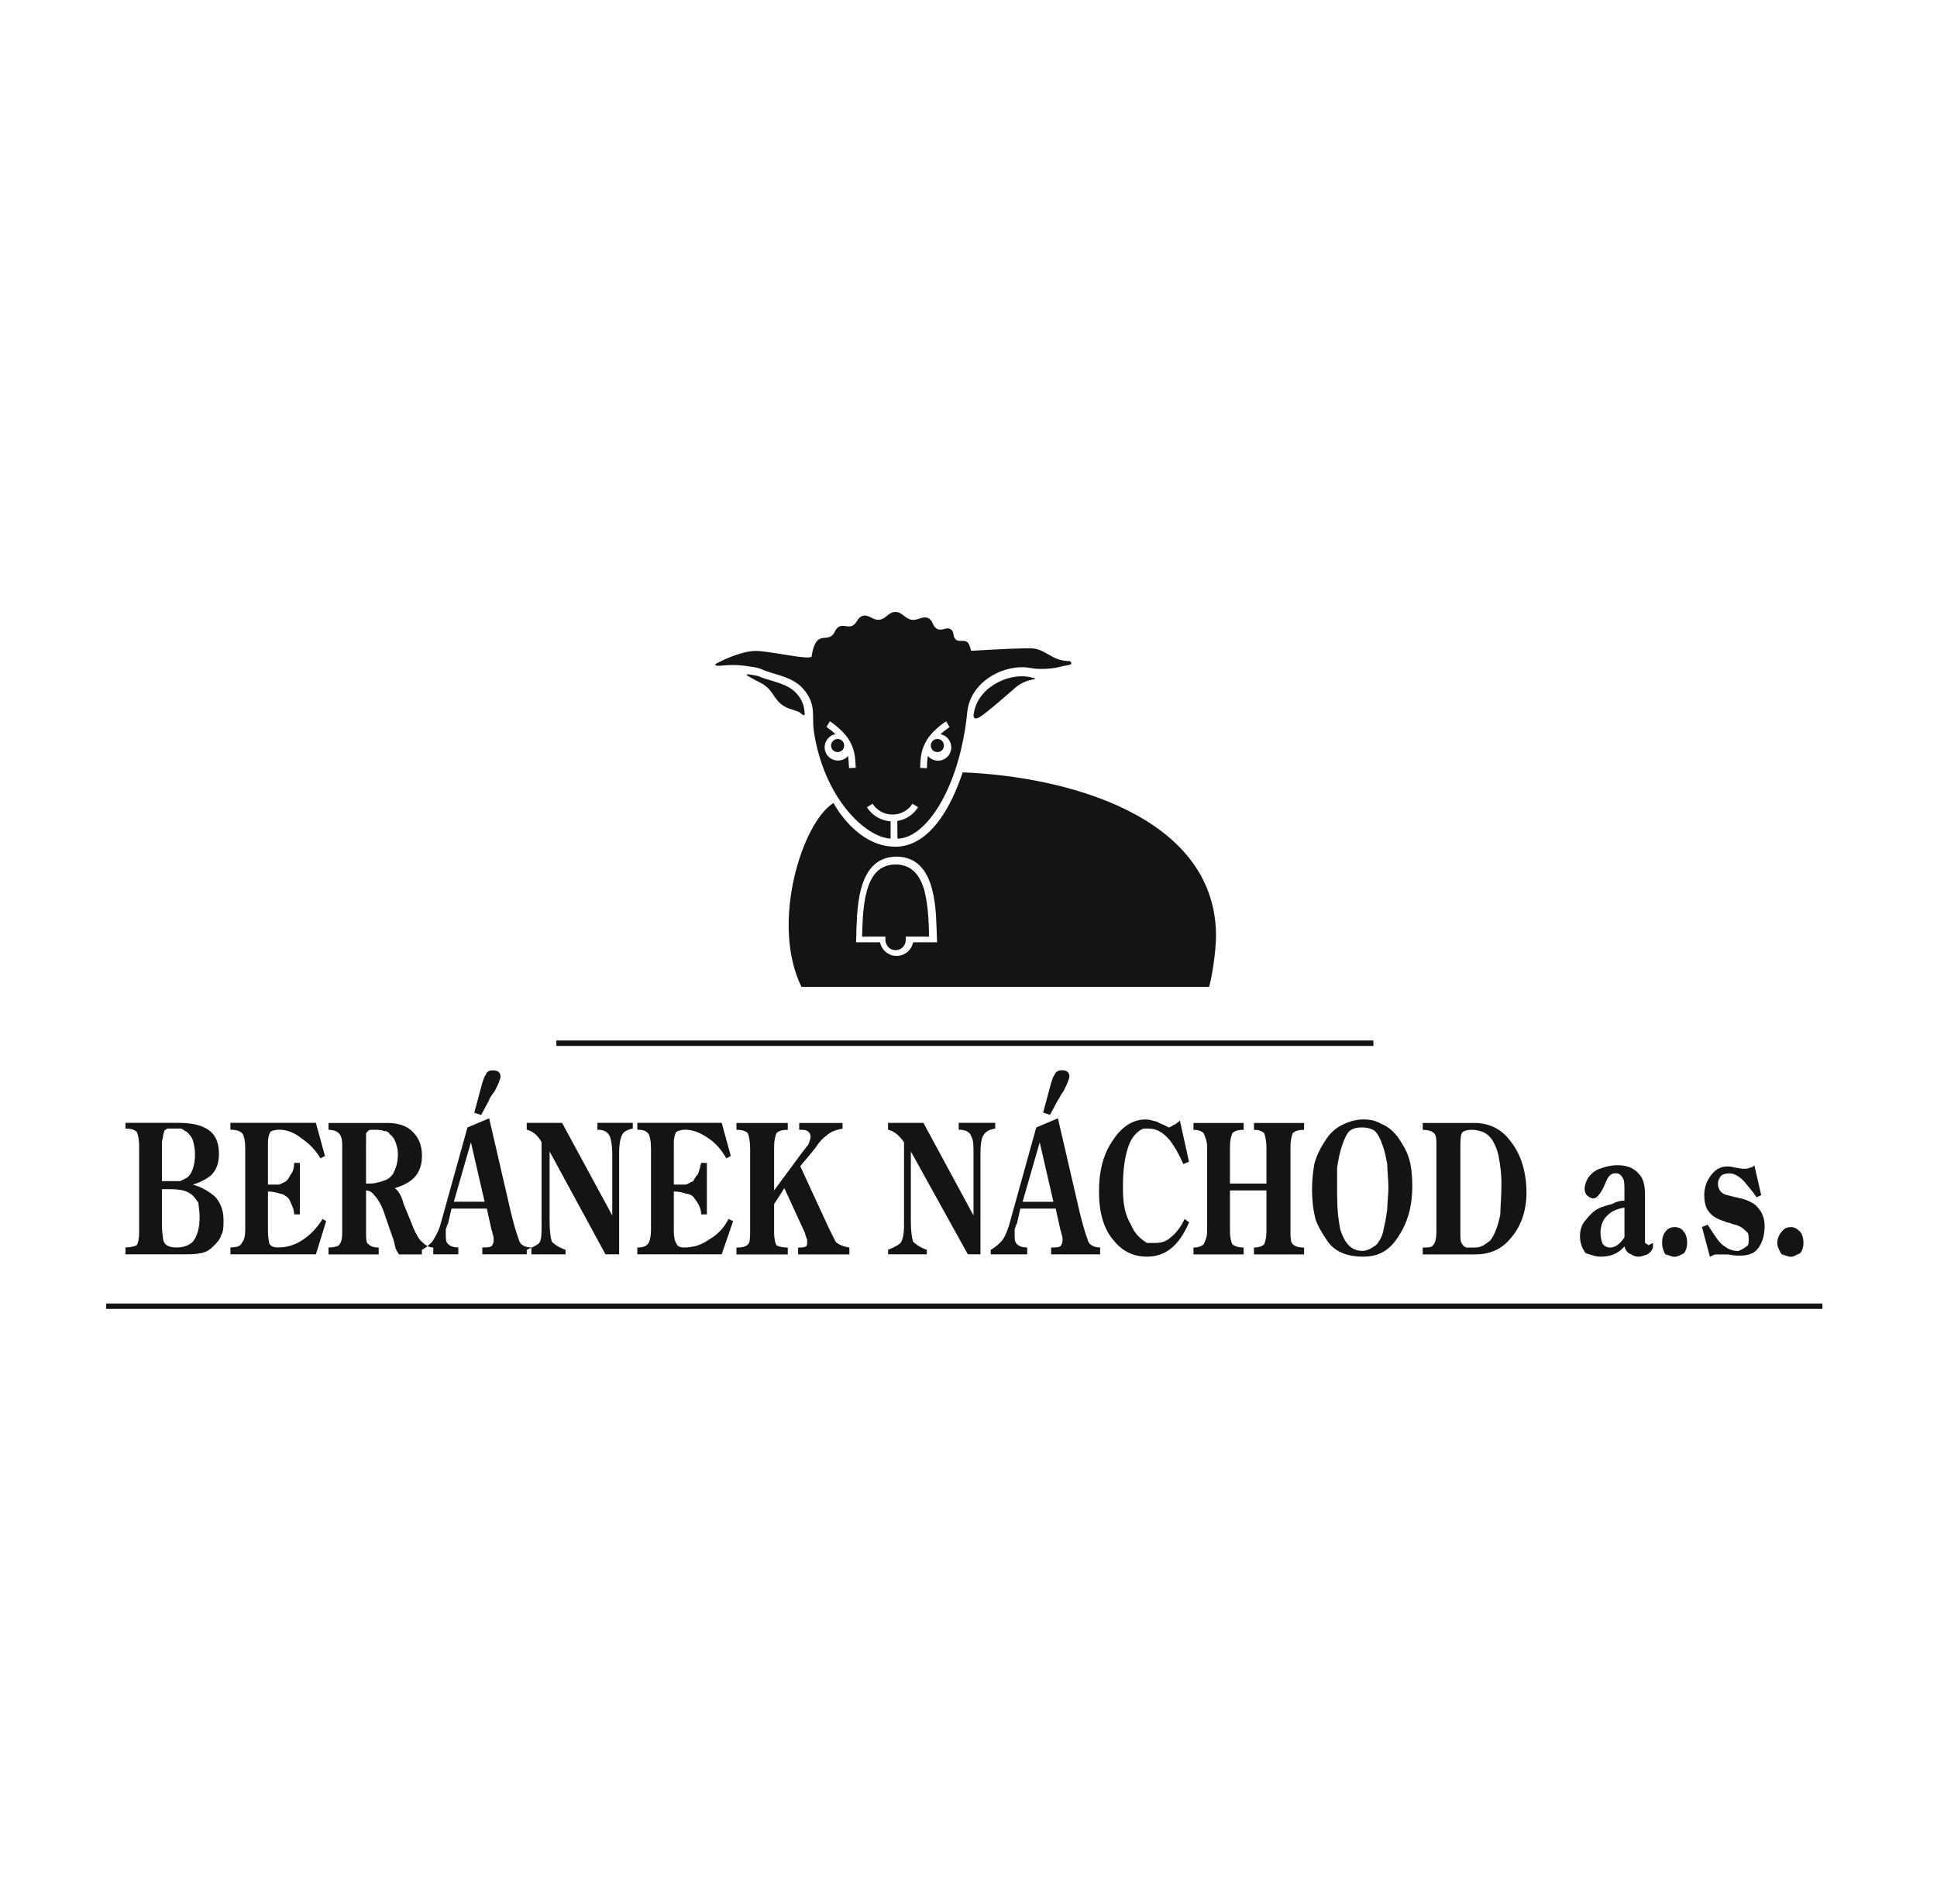 <svg width="60" height="59" viewBox="0 0 60 59" fill="none" xmlns="http://www.w3.org/2000/svg">
<g clip-path="url(#clip0_3840_30242)">
<path d="M56.451 40.387H3.289V40.554H56.451V40.387Z" fill="#151414"/>
<path d="M42.543 32.238H17.234V32.406H42.543V32.238Z" fill="#151414"/>
<path fill-rule="evenodd" clip-rule="evenodd" d="M54.095 38.619C54.095 38.619 54.025 38.689 53.848 38.76C53.707 38.76 53.566 38.725 53.424 38.619C53.248 38.514 53.107 38.265 52.895 37.946L52.719 38.017L52.966 38.939C53.036 38.903 53.107 38.867 53.142 38.867H53.531C53.707 38.903 53.813 38.903 53.883 38.903C54.095 38.903 54.307 38.867 54.448 38.69C54.589 38.514 54.66 38.265 54.66 37.981C54.66 37.769 54.589 37.556 54.448 37.415C54.377 37.309 54.236 37.238 54.06 37.167C53.954 37.131 53.742 37.096 53.495 37.026C53.319 36.99 53.214 36.849 53.214 36.672C53.214 36.6 53.249 36.495 53.319 36.424C53.354 36.388 53.46 36.354 53.566 36.354C53.707 36.354 53.848 36.424 54.025 36.602C54.131 36.743 54.273 36.886 54.414 37.098L54.554 37.027L54.343 36.105C54.307 36.141 54.272 36.177 54.202 36.177C54.166 36.212 54.06 36.212 53.99 36.212C53.92 36.212 53.813 36.177 53.742 36.177C53.637 36.141 53.566 36.141 53.495 36.141C53.283 36.141 53.107 36.247 52.966 36.461C52.861 36.602 52.79 36.814 52.79 37.027C52.79 37.204 52.825 37.381 52.896 37.488C53.002 37.665 53.178 37.77 53.425 37.842C53.461 37.877 53.566 37.877 53.637 37.913C53.707 37.948 53.813 37.948 53.849 37.983C53.956 38.018 54.025 38.09 54.096 38.16C54.166 38.195 54.166 38.301 54.166 38.408C54.166 38.515 54.166 38.585 54.096 38.62L54.095 38.619Z" fill="#151414"/>
<path fill-rule="evenodd" clip-rule="evenodd" d="M41.559 34.861C41.347 34.967 41.171 35.144 41.064 35.321C40.923 35.534 40.783 35.782 40.712 36.066C40.676 36.278 40.641 36.562 40.641 36.845C40.641 37.199 40.676 37.482 40.746 37.766C40.817 37.979 40.922 38.156 41.063 38.368C41.31 38.793 41.734 38.935 42.229 38.935C42.688 38.935 43.041 38.758 43.324 38.297C43.605 37.872 43.747 37.375 43.747 36.738C43.747 36.42 43.712 36.1 43.642 35.888C43.571 35.639 43.43 35.427 43.289 35.214C43.113 35.002 42.972 34.896 42.795 34.825C42.618 34.719 42.442 34.684 42.23 34.684C41.983 34.684 41.771 34.755 41.559 34.861ZM42.83 35.498C42.901 35.675 42.935 35.888 42.971 36.065C42.971 36.277 43.007 36.525 43.007 36.809C43.007 37.022 42.971 37.27 42.971 37.482C42.935 37.731 42.901 37.907 42.866 38.049C42.83 38.297 42.725 38.474 42.618 38.58C42.477 38.685 42.335 38.756 42.195 38.756C41.876 38.756 41.664 38.544 41.524 38.119C41.453 37.8 41.418 37.445 41.418 36.985V36.17C41.454 35.958 41.489 35.745 41.559 35.532C41.63 35.32 41.7 35.143 41.806 35.036C41.912 34.965 42.018 34.931 42.195 34.931C42.335 34.931 42.476 34.966 42.583 35.036C42.688 35.142 42.759 35.284 42.83 35.497V35.498Z" fill="#151414"/>
<path fill-rule="evenodd" clip-rule="evenodd" d="M55.474 38.938C55.58 38.938 55.651 38.867 55.757 38.833C55.828 38.761 55.864 38.62 55.864 38.515C55.864 38.373 55.828 38.231 55.757 38.161C55.652 38.055 55.581 38.02 55.474 38.02C55.368 38.02 55.263 38.055 55.192 38.161C55.12 38.232 55.051 38.373 55.051 38.515C55.051 38.62 55.122 38.763 55.192 38.868C55.261 38.868 55.368 38.94 55.474 38.94V38.938Z" fill="#151414"/>
<path fill-rule="evenodd" clip-rule="evenodd" d="M51.873 38.938C51.979 38.938 52.084 38.867 52.156 38.833C52.225 38.761 52.261 38.62 52.261 38.515C52.261 38.373 52.225 38.231 52.156 38.161C52.086 38.055 51.979 38.02 51.873 38.02C51.766 38.02 51.661 38.055 51.59 38.161C51.52 38.232 51.484 38.373 51.484 38.515C51.484 38.62 51.52 38.763 51.59 38.868C51.661 38.868 51.766 38.94 51.873 38.94V38.938Z" fill="#151414"/>
<path fill-rule="evenodd" clip-rule="evenodd" d="M49.93 37.307C49.789 37.343 49.648 37.378 49.506 37.448C49.365 37.519 49.223 37.661 49.118 37.802C49.013 37.908 48.941 38.086 48.941 38.298C48.941 38.511 49.011 38.688 49.118 38.829C49.258 38.865 49.401 38.935 49.577 38.935C49.86 38.935 50.107 38.863 50.319 38.617C50.355 38.758 50.424 38.829 50.531 38.865C50.566 38.9 50.673 38.936 50.743 38.936C50.848 38.936 50.919 38.9 51.026 38.865C51.095 38.829 51.166 38.759 51.202 38.652V38.511L51.061 38.581C51.026 38.545 50.955 38.511 50.955 38.511V36.987C50.955 36.704 50.885 36.491 50.778 36.385C50.638 36.209 50.426 36.102 50.107 36.102C49.86 36.102 49.648 36.173 49.472 36.243C49.224 36.385 49.119 36.562 49.084 36.81C49.084 36.916 49.119 37.023 49.189 37.059C49.224 37.094 49.294 37.13 49.365 37.13C49.47 37.13 49.612 36.953 49.753 36.598C49.823 36.421 49.93 36.35 50.035 36.35C50.14 36.35 50.211 36.385 50.282 36.527C50.318 36.598 50.318 36.739 50.318 36.88V37.199C50.177 37.199 50.07 37.234 49.93 37.304V37.307ZM50.319 38.334C50.178 38.547 50.036 38.654 49.86 38.654C49.789 38.654 49.718 38.618 49.648 38.548C49.612 38.477 49.577 38.335 49.577 38.194C49.577 37.981 49.648 37.769 49.824 37.628C49.93 37.521 50.107 37.451 50.319 37.415V38.337V38.334Z" fill="#151414"/>
<path fill-rule="evenodd" clip-rule="evenodd" d="M46.79 38.369C47.107 38.016 47.284 37.519 47.284 36.953C47.284 36.315 47.107 35.749 46.79 35.359C46.507 34.97 46.119 34.793 45.66 34.793H44.07V35.005C44.211 35.005 44.353 35.041 44.423 35.111C44.494 35.182 44.494 35.324 44.494 35.465V38.157C44.494 38.369 44.459 38.511 44.389 38.582C44.353 38.653 44.212 38.653 44.07 38.653V38.866H45.694C46.118 38.866 46.506 38.724 46.789 38.369H46.79ZM45.413 38.652C45.341 38.616 45.307 38.581 45.272 38.511C45.236 38.475 45.236 38.334 45.236 38.121V35.642C45.236 35.322 45.236 35.145 45.307 35.075C45.343 35.04 45.448 35.004 45.59 35.004C45.732 35.004 45.837 35.04 45.943 35.075C46.084 35.147 46.155 35.217 46.226 35.324C46.331 35.501 46.402 35.678 46.438 35.926C46.473 36.103 46.509 36.386 46.509 36.67C46.509 37.095 46.473 37.413 46.473 37.627C46.403 37.981 46.297 38.265 46.156 38.442C46.051 38.513 45.98 38.583 45.874 38.619C45.803 38.654 45.698 38.654 45.591 38.654H45.415L45.413 38.652Z" fill="#151414"/>
<path fill-rule="evenodd" clip-rule="evenodd" d="M40.043 35.111C40.114 35.04 40.219 35.005 40.395 35.005V34.793H38.843V35.005C38.983 35.005 39.09 35.041 39.16 35.111C39.195 35.217 39.229 35.359 39.229 35.536V36.67H38.099V35.536C38.099 35.324 38.135 35.217 38.17 35.111C38.241 35.04 38.346 35.005 38.523 35.005V34.793H36.969V35.005C37.111 35.005 37.216 35.041 37.286 35.111C37.321 35.217 37.391 35.324 37.391 35.536V38.158C37.391 38.335 37.321 38.476 37.286 38.548C37.216 38.619 37.109 38.653 36.969 38.653V38.866H38.523V38.653C38.382 38.653 38.24 38.617 38.17 38.548C38.135 38.476 38.099 38.335 38.099 38.158V36.883H39.229V38.158C39.229 38.335 39.194 38.476 39.16 38.548C39.089 38.619 38.983 38.653 38.843 38.653V38.866H40.395V38.653C40.219 38.653 40.112 38.617 40.043 38.548C39.973 38.476 39.973 38.335 39.973 38.158V35.536C39.973 35.324 40.008 35.217 40.043 35.111Z" fill="#151414"/>
<path fill-rule="evenodd" clip-rule="evenodd" d="M17.518 38.863V38.722C17.306 38.651 17.165 38.545 17.094 38.474C17.058 38.368 17.024 38.156 17.024 37.836V35.675L18.755 38.863H19.178V35.711C19.178 35.462 19.214 35.285 19.248 35.214C19.284 35.073 19.424 35.002 19.601 34.966V34.789H18.506V35.002C18.718 35.002 18.823 35.073 18.894 35.214C18.93 35.32 18.965 35.498 18.965 35.746V37.659L17.411 34.79H16.316V35.003C16.493 35.039 16.669 35.18 16.776 35.392V37.943C16.776 38.227 16.776 38.404 16.706 38.509C16.656 38.559 16.568 38.61 16.459 38.661V38.864H17.518V38.863Z" fill="#151414"/>
<path fill-rule="evenodd" clip-rule="evenodd" d="M15.151 34.084C15.151 34.049 15.22 33.943 15.327 33.802C15.398 33.66 15.468 33.518 15.468 33.482C15.503 33.412 15.503 33.377 15.503 33.341C15.503 33.27 15.468 33.235 15.432 33.2C15.361 33.164 15.327 33.164 15.256 33.164C15.151 33.164 15.08 33.2 15.044 33.305C15.008 33.341 14.973 33.447 14.939 33.553L14.691 34.475L14.903 34.546L15.151 34.086V34.084Z" fill="#151414"/>
<path fill-rule="evenodd" clip-rule="evenodd" d="M20.095 38.509C20.024 38.615 19.919 38.651 19.742 38.651V38.863H22.355L22.708 37.836L22.567 37.765C22.427 38.049 22.215 38.261 21.967 38.402C21.72 38.579 21.473 38.651 21.191 38.651C21.05 38.651 20.979 38.615 20.944 38.509C20.908 38.474 20.872 38.332 20.872 38.156V36.916C21.049 36.916 21.155 36.952 21.261 36.987C21.366 36.987 21.473 37.057 21.508 37.128C21.544 37.164 21.613 37.271 21.649 37.341C21.684 37.412 21.72 37.518 21.72 37.625H21.896V36.03H21.72C21.684 36.171 21.649 36.314 21.615 36.384C21.544 36.455 21.509 36.525 21.473 36.596C21.367 36.632 21.296 36.702 21.225 36.702H20.872V35.391C20.872 35.25 20.908 35.143 20.944 35.073C21.015 35.037 21.084 35.002 21.227 35.002C21.474 35.002 21.721 35.107 21.969 35.285C22.18 35.428 22.357 35.639 22.498 35.888L22.638 35.816L22.355 34.789H19.742V35.002C19.919 35.002 20.025 35.037 20.095 35.143C20.13 35.213 20.165 35.355 20.165 35.568V38.119C20.165 38.295 20.129 38.437 20.095 38.508V38.509Z" fill="#151414"/>
<path fill-rule="evenodd" clip-rule="evenodd" d="M32.948 33.798C33.019 33.657 33.089 33.514 33.089 33.478C33.124 33.408 33.124 33.373 33.124 33.337C33.124 33.266 33.089 33.231 33.053 33.196C32.982 33.16 32.948 33.16 32.877 33.16C32.806 33.16 32.701 33.196 32.665 33.301C32.63 33.337 32.594 33.443 32.56 33.55L32.312 34.471L32.524 34.542L32.772 34.082C32.807 34.046 32.843 33.94 32.948 33.799V33.798Z" fill="#151414"/>
<path fill-rule="evenodd" clip-rule="evenodd" d="M24.969 38.617C24.898 38.653 24.828 38.653 24.722 38.653V38.866H26.31V38.653C26.098 38.617 25.957 38.548 25.886 38.476C25.851 38.406 25.781 38.264 25.674 38.051L24.791 36.138C24.827 36.068 25.003 35.89 25.251 35.572C25.393 35.359 25.498 35.254 25.603 35.182C25.709 35.077 25.886 35.005 26.098 34.97V34.793H24.756V35.005C24.863 35.005 24.968 35.005 25.003 35.041C25.074 35.077 25.109 35.147 25.109 35.218C25.109 35.289 25.073 35.359 25.038 35.466C25.002 35.502 24.897 35.643 24.79 35.784L23.978 36.883V35.536C23.978 35.324 24.014 35.217 24.049 35.111C24.119 35.04 24.226 35.005 24.402 35.005V34.793H22.812V35.005C22.989 35.005 23.095 35.041 23.165 35.111C23.201 35.217 23.236 35.359 23.236 35.572V38.017C23.236 38.265 23.236 38.442 23.201 38.513C23.131 38.619 23.024 38.654 22.812 38.654V38.867H24.402V38.654C24.226 38.654 24.119 38.619 24.049 38.583C24.014 38.513 23.978 38.371 23.978 38.194V37.308L24.296 36.813L24.931 38.195C24.966 38.336 25.002 38.408 25.002 38.408V38.513C25.002 38.549 25.002 38.583 24.966 38.619L24.969 38.617Z" fill="#151414"/>
<path fill-rule="evenodd" clip-rule="evenodd" d="M10.101 37.836L9.995 37.765C9.818 38.049 9.607 38.261 9.395 38.402C9.147 38.579 8.866 38.651 8.618 38.651C8.476 38.651 8.371 38.615 8.335 38.509C8.335 38.474 8.3 38.332 8.3 38.156V36.916C8.441 36.916 8.583 36.952 8.688 36.987C8.759 36.987 8.864 37.057 8.935 37.128C8.971 37.164 9.007 37.271 9.041 37.341C9.076 37.412 9.112 37.518 9.112 37.625H9.288V36.03H9.112C9.112 36.171 9.076 36.314 9.007 36.384C8.971 36.455 8.935 36.525 8.864 36.596C8.793 36.632 8.688 36.702 8.617 36.702H8.3V35.391C8.3 35.25 8.335 35.143 8.371 35.073C8.407 35.037 8.512 35.002 8.654 35.002C8.901 35.002 9.147 35.107 9.359 35.285C9.571 35.428 9.783 35.639 9.925 35.888L10.066 35.816L9.784 34.789H7.137V35.002C7.313 35.002 7.454 35.037 7.525 35.143C7.56 35.213 7.596 35.355 7.596 35.568V38.119C7.596 38.295 7.56 38.437 7.491 38.508C7.455 38.614 7.314 38.649 7.138 38.649V38.862H9.786L10.103 37.835L10.101 37.836Z" fill="#151414"/>
<path fill-rule="evenodd" clip-rule="evenodd" d="M13.421 38.862H14.197V38.65C14.057 38.65 13.95 38.614 13.88 38.544C13.809 38.473 13.809 38.403 13.809 38.261V38.084C13.845 38.012 13.845 37.942 13.88 37.907L13.986 37.446H15.08L15.221 38.084C15.221 38.119 15.257 38.155 15.257 38.225C15.292 38.296 15.292 38.366 15.292 38.437C15.292 38.509 15.257 38.579 15.221 38.614C15.152 38.65 15.08 38.65 14.94 38.65V38.862H16.317V38.721C16.367 38.701 16.415 38.68 16.458 38.66V38.651C16.282 38.651 16.105 38.58 16.07 38.403C15.965 38.119 15.894 37.837 15.823 37.553L15.152 34.648L14.48 34.932L13.633 37.978C13.563 38.191 13.457 38.367 13.386 38.474C13.348 38.513 13.3 38.56 13.242 38.608C13.296 38.635 13.353 38.651 13.421 38.651V38.864V38.862ZM14.587 35.392L15.011 37.233H14.058L14.587 35.392Z" fill="#151414"/>
<path fill-rule="evenodd" clip-rule="evenodd" d="M6.217 38.829C6.393 38.793 6.5 38.723 6.605 38.616C6.712 38.511 6.817 38.404 6.853 38.263C6.924 38.157 6.924 37.979 6.924 37.802C6.924 37.484 6.818 37.235 6.641 37.057C6.464 36.916 6.253 36.775 5.97 36.703C6.217 36.632 6.393 36.526 6.534 36.419C6.711 36.243 6.782 36.03 6.782 35.746C6.782 35.357 6.641 35.073 6.322 34.932C6.111 34.826 5.828 34.789 5.475 34.789H3.887V34.966C4.063 34.966 4.17 35.002 4.239 35.072C4.275 35.143 4.31 35.32 4.31 35.497V38.188C4.31 38.401 4.275 38.507 4.239 38.578C4.17 38.614 4.063 38.649 3.887 38.649V38.862H5.722C5.899 38.862 6.075 38.862 6.217 38.826V38.829ZM5.017 35.392C5.017 35.321 5.053 35.251 5.053 35.18C5.053 35.144 5.088 35.074 5.088 35.039C5.124 35.003 5.158 34.967 5.193 34.967H5.617C5.687 35.003 5.722 35.039 5.793 35.073C5.863 35.144 5.934 35.214 5.97 35.321C6.005 35.428 6.041 35.605 6.041 35.746C6.041 36.136 5.935 36.384 5.793 36.489C5.722 36.525 5.653 36.561 5.582 36.595H5.017V35.391V35.392ZM5.053 38.404C5.053 38.332 5.017 38.191 5.017 38.014V36.845H5.264C5.547 36.845 5.759 36.88 5.9 36.986C6.007 37.056 6.076 37.163 6.147 37.27C6.147 37.375 6.183 37.518 6.183 37.695C6.183 38.049 6.113 38.297 5.971 38.474C5.866 38.579 5.688 38.651 5.476 38.651C5.229 38.651 5.088 38.579 5.053 38.402V38.404Z" fill="#151414"/>
<path fill-rule="evenodd" clip-rule="evenodd" d="M11.727 38.653C11.586 38.653 11.48 38.617 11.41 38.548C11.339 38.512 11.339 38.371 11.339 38.194V36.883C11.41 36.883 11.515 36.919 11.586 37.024C11.692 37.13 11.834 37.342 11.939 37.697L12.186 38.406C12.222 38.512 12.222 38.583 12.258 38.689C12.293 38.76 12.329 38.83 12.363 38.866H13.069V38.724C13.135 38.691 13.193 38.651 13.243 38.61C13.159 38.566 13.085 38.492 13 38.406C12.928 38.301 12.823 38.123 12.752 37.91L12.505 37.308C12.469 37.167 12.435 37.095 12.4 37.025C12.364 36.954 12.294 36.849 12.223 36.813C12.471 36.742 12.682 36.636 12.823 36.493C13 36.316 13.071 36.068 13.071 35.82C13.071 35.466 12.964 35.218 12.718 35.005C12.542 34.864 12.294 34.793 12.011 34.793H10.176V35.005C10.317 35.005 10.423 35.041 10.494 35.111C10.564 35.182 10.6 35.288 10.6 35.465V38.192C10.6 38.405 10.564 38.511 10.494 38.582C10.459 38.617 10.318 38.653 10.176 38.653V38.866H11.73V38.653H11.727ZM11.339 35.431V35.111C11.374 35.075 11.41 35.005 11.48 35.005H11.621C11.69 35.005 11.797 35.005 11.902 35.041C11.973 35.041 12.043 35.077 12.079 35.147C12.184 35.217 12.221 35.324 12.255 35.395C12.29 35.501 12.326 35.608 12.326 35.749C12.326 36.031 12.255 36.209 12.185 36.351C12.15 36.421 12.044 36.528 11.938 36.563C11.832 36.599 11.761 36.635 11.69 36.635C11.621 36.67 11.514 36.67 11.373 36.67H11.338V35.431H11.339Z" fill="#151414"/>
<path fill-rule="evenodd" clip-rule="evenodd" d="M34.959 35.498C35.064 35.214 35.24 35.037 35.418 34.967H35.594C35.806 34.967 36.018 35.073 36.23 35.321C36.371 35.498 36.513 35.746 36.654 36.066L36.83 35.995L36.548 34.719C36.477 34.789 36.372 34.861 36.337 34.861C36.301 34.896 36.231 34.932 36.196 34.932C36.09 34.861 35.948 34.826 35.843 34.755C35.702 34.719 35.596 34.684 35.49 34.684C35.067 34.684 34.714 34.932 34.431 35.392C34.15 35.818 34.043 36.35 34.043 36.88V36.95C34.043 37.552 34.184 38.084 34.502 38.438C34.785 38.792 35.138 38.935 35.526 38.935C36.09 38.935 36.514 38.616 36.833 37.872L36.692 37.766C36.587 38.014 36.409 38.227 36.268 38.333C36.127 38.474 35.951 38.51 35.775 38.51H35.527C35.351 38.404 35.139 38.226 35.032 37.943C34.856 37.659 34.785 37.306 34.785 36.88V36.703C34.785 36.208 34.856 35.782 34.961 35.499L34.959 35.498Z" fill="#151414"/>
<path fill-rule="evenodd" clip-rule="evenodd" d="M32.559 38.651V38.864H34.077V38.651C33.901 38.651 33.724 38.58 33.689 38.403C33.584 38.119 33.513 37.837 33.442 37.553L32.77 34.648L32.099 34.932L31.252 37.978C31.181 38.191 31.111 38.367 31.005 38.474C30.934 38.546 30.828 38.651 30.688 38.722V38.864H31.818V38.651C31.676 38.651 31.57 38.616 31.501 38.546C31.43 38.474 31.43 38.404 31.43 38.262V38.085C31.465 38.014 31.465 37.944 31.501 37.908L31.606 37.447H32.701L32.842 38.085C32.842 38.12 32.877 38.156 32.877 38.226C32.913 38.297 32.913 38.367 32.913 38.439C32.913 38.51 32.877 38.58 32.843 38.616C32.772 38.651 32.702 38.651 32.56 38.651H32.559ZM31.676 37.235L32.206 35.393L32.63 37.235H31.676Z" fill="#151414"/>
<path fill-rule="evenodd" clip-rule="evenodd" d="M29.982 38.863H30.37V35.711C30.37 35.462 30.405 35.285 30.439 35.214C30.511 35.073 30.616 35.002 30.828 34.966V34.789H29.697V35.002C29.909 35.002 30.05 35.073 30.086 35.214C30.155 35.32 30.155 35.498 30.155 35.746V37.659L28.603 34.79H27.508V35.003C27.684 35.039 27.86 35.18 28.003 35.392V37.943C28.003 38.227 27.967 38.404 27.897 38.509C27.828 38.579 27.686 38.651 27.509 38.722V38.863H28.709V38.722C28.497 38.651 28.357 38.545 28.285 38.474C28.25 38.368 28.214 38.156 28.214 37.836V35.675L29.98 38.863H29.982Z" fill="#151414"/>
<path fill-rule="evenodd" clip-rule="evenodd" d="M30.389 22.189C30.641 22.012 30.991 21.707 31.467 21.293C31.651 21.14 31.855 21.072 32.029 21.047C32.163 21.026 31.874 20.973 31.874 20.973C31.216 20.849 30.245 21.31 30.156 22.164C30.156 22.164 30.142 22.362 30.389 22.189Z" fill="#151414"/>
<path fill-rule="evenodd" clip-rule="evenodd" d="M24.928 22.141C24.921 21.982 24.899 21.843 24.814 21.681C24.667 21.422 24.475 21.294 24.253 21.209C23.999 21.104 23.726 21.054 23.479 20.944C23.03 20.856 22.959 20.848 23.553 21.153C23.966 21.358 23.945 21.681 24.299 21.887C24.483 21.996 24.72 22.015 24.804 22.099C24.896 22.192 24.924 22.152 24.928 22.141Z" fill="#151414"/>
<path fill-rule="evenodd" clip-rule="evenodd" d="M22.353 20.622C22.55 20.605 22.833 20.586 23.172 20.643C23.304 20.668 23.445 20.668 23.6 20.739C24.095 20.956 24.688 20.949 25.042 21.568C25.261 21.958 25.145 22.259 25.216 22.702C25.555 24.808 26.855 25.953 27.587 25.982V25.447C27.277 25.426 27.011 25.258 26.852 25.011L27.028 24.902C27.158 25.104 27.384 25.238 27.646 25.238C27.908 25.238 28.134 25.104 28.265 24.902L28.439 25.011C28.298 25.235 28.063 25.394 27.795 25.436L27.799 25.983C28.671 25.983 29.721 24.441 29.961 22.069C30.064 21.059 31.183 20.552 31.919 20.697C32.29 20.768 32.72 20.69 32.768 20.676C33.054 20.594 33.283 20.623 33.145 20.484C32.545 20.484 32.403 20.087 31.912 20.087C31.156 20.087 30.086 20.172 30.082 20.161C30.071 20.161 30.05 19.984 29.977 19.909C29.87 19.799 29.715 19.913 29.602 19.81C29.506 19.725 29.566 19.587 29.463 19.505C29.332 19.402 29.184 19.562 29.032 19.488C28.879 19.414 28.908 19.225 28.757 19.155C28.569 19.067 28.434 19.237 28.233 19.201C28.021 19.163 27.95 18.961 27.735 18.961C27.519 18.961 27.452 19.174 27.24 19.201C27.028 19.226 26.904 19.014 26.703 19.088C26.548 19.148 26.552 19.315 26.403 19.386C26.254 19.457 26.124 19.336 25.979 19.422C25.862 19.493 25.87 19.617 25.761 19.699C25.62 19.802 25.471 19.72 25.34 19.83C25.177 19.964 25.145 20.337 25.142 20.337C25.096 20.457 24.132 20.227 23.507 20.17C22.966 20.124 22.171 20.568 22.171 20.568C22.171 20.568 22.079 20.649 22.354 20.624L22.353 20.622ZM28.538 23.37C28.564 23.242 28.602 23.122 28.679 22.981C28.845 22.665 29.233 22.392 29.308 22.347L29.413 22.528C29.378 22.549 29.258 22.635 29.134 22.748C29.325 22.787 29.466 22.953 29.466 23.157C29.466 23.384 29.283 23.568 29.057 23.568C28.929 23.568 28.816 23.512 28.742 23.423C28.721 23.533 28.717 23.65 28.711 23.802L28.502 23.791C28.508 23.621 28.516 23.493 28.537 23.373L28.538 23.37ZM25.6 22.527L25.705 22.346C25.776 22.392 26.165 22.664 26.331 22.98C26.404 23.121 26.448 23.242 26.469 23.369C26.494 23.489 26.496 23.617 26.508 23.788L26.299 23.798C26.292 23.646 26.284 23.529 26.271 23.419C26.198 23.508 26.084 23.564 25.957 23.564C25.728 23.564 25.544 23.38 25.544 23.152C25.544 22.951 25.688 22.784 25.879 22.745C25.755 22.631 25.636 22.547 25.6 22.524V22.527Z" fill="#151414"/>
<path fill-rule="evenodd" clip-rule="evenodd" d="M27.729 26.233C26.548 26.233 25.856 24.95 25.817 24.879C24.844 25.485 23.859 28.615 24.827 30.577H37.45C37.49 30.502 37.68 29.556 37.666 28.896C37.578 25.27 33.026 24.056 29.821 23.93C29.751 24.096 29.133 26.235 27.729 26.235V26.233ZM28.284 29.195C28.238 29.435 28.026 29.617 27.772 29.617C27.518 29.617 27.309 29.436 27.259 29.195H26.517L26.521 29.085C26.527 28.883 26.531 28.631 26.548 28.361C26.569 28.088 26.601 27.802 26.672 27.539C26.813 27.011 27.117 26.542 27.771 26.542C28.425 26.542 28.729 27.011 28.869 27.539C28.939 27.802 28.975 28.088 28.993 28.361C29.01 28.631 29.014 28.883 29.022 29.085L29.029 29.195H28.284Z" fill="#151414"/>
<path fill-rule="evenodd" clip-rule="evenodd" d="M28.644 27.625C28.51 27.136 28.259 26.785 27.743 26.785C27.227 26.785 26.976 27.136 26.845 27.625C26.778 27.877 26.747 28.15 26.728 28.409C26.714 28.628 26.711 28.838 26.703 29.019H27.427V29.122C27.427 29.299 27.568 29.44 27.741 29.44C27.915 29.44 28.056 29.299 28.056 29.122V29.019H28.779C28.777 28.838 28.769 28.63 28.755 28.409C28.737 28.15 28.704 27.877 28.641 27.625H28.644Z" fill="#151414"/>
<path fill-rule="evenodd" clip-rule="evenodd" d="M25.948 23.302C26.057 23.302 26.149 23.214 26.149 23.101C26.149 22.987 26.057 22.895 25.948 22.895C25.838 22.895 25.742 22.987 25.742 23.101C25.742 23.214 25.834 23.302 25.948 23.302Z" fill="#151414"/>
<path fill-rule="evenodd" clip-rule="evenodd" d="M29.037 23.302C29.151 23.302 29.239 23.214 29.239 23.101C29.239 22.987 29.151 22.895 29.037 22.895C28.924 22.895 28.832 22.987 28.832 23.101C28.832 23.214 28.924 23.302 29.037 23.302Z" fill="#151414"/>
</g>
<defs>
<clipPath id="clip0_3840_30242">
<rect width="53.162" height="21.597" fill="white" transform="translate(3.289 18.957)"/>
</clipPath>
</defs>
</svg>

